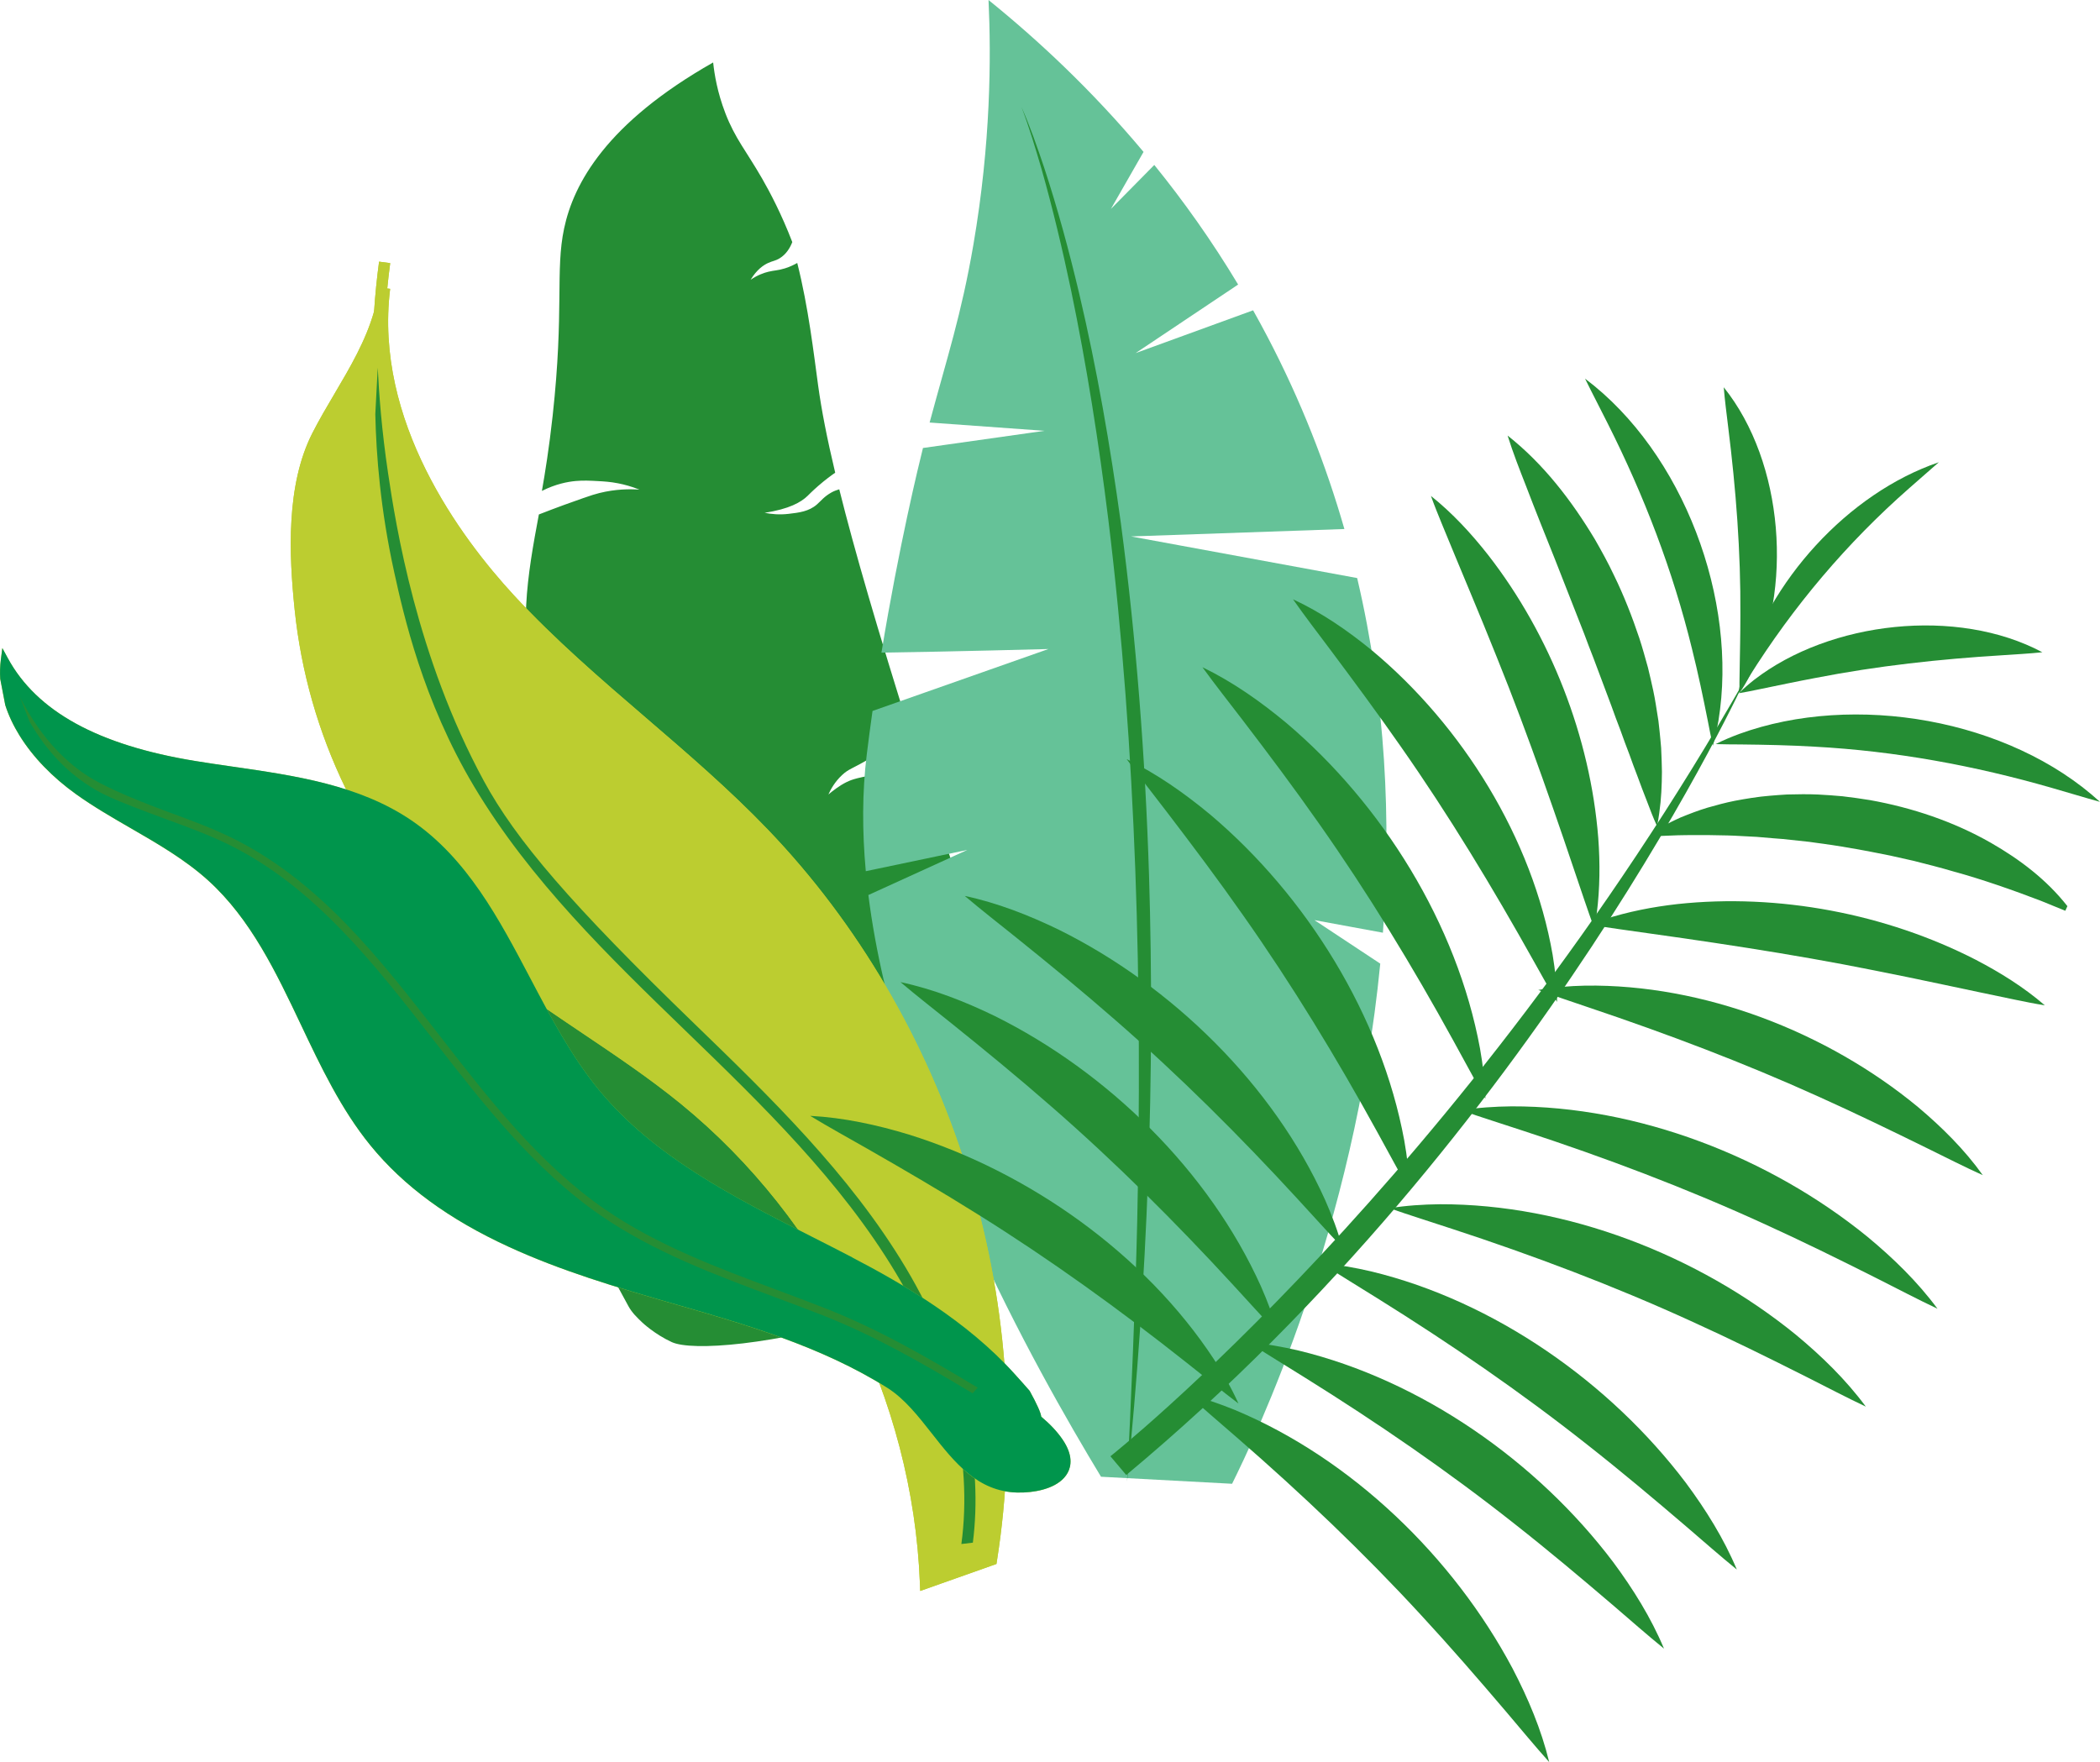 <svg width="566" height="475" viewBox="0 0 566 475" fill="none" xmlns="http://www.w3.org/2000/svg" preserveAspectRatio="none">
<path d="M195.479 30.463C198.152 37.396 201.094 40.636 205.379 48.085C207.564 51.883 210.609 57.654 213.542 65.26C213.007 66.636 212.008 68.505 210.079 69.663C208.968 70.328 208.257 70.333 207.081 70.867C205.756 71.467 203.971 72.681 202.312 75.41C204.213 74.131 205.886 73.55 207.085 73.257C208.694 72.862 209.688 72.932 211.566 72.341C213.016 71.886 214.141 71.309 214.876 70.886C217.897 82.803 219.347 95.5 220.514 103.972C221.406 110.458 222.875 118.074 225.106 127.424C224.009 128.186 222.387 129.372 220.546 130.976C218.999 132.324 217.999 133.347 217.651 133.686C215.954 135.337 212.742 137.239 206.077 138.229C207.81 138.587 210.018 138.815 212.528 138.522C215.368 138.192 218.004 137.885 220.179 135.988C221.299 135.012 222.076 133.891 224.088 132.757C224.753 132.38 225.469 132.12 226.199 131.901C230.294 148.328 236.536 169.762 245.726 198.928C244.601 199.239 242.923 199.765 240.98 200.644C238.614 201.718 237.921 202.378 234.747 204.279C229.592 207.367 228.839 207.171 226.961 208.929C224.985 210.775 223.884 212.802 223.27 214.174C224.339 213.276 226.222 211.784 228.118 210.854C228.499 210.668 228.857 210.514 228.876 210.505C229.536 210.226 230.549 209.877 232.427 209.482C236.141 208.696 239.855 207.915 243.573 207.13C245.056 206.813 246.581 206.488 247.873 205.707C249.551 210.984 251.317 216.498 253.181 222.268C255.956 230.856 258.745 239.495 262.863 247.534C266.8 255.228 271.918 262.291 275.576 270.121C276.371 271.376 277.101 272.729 277.756 274.161C276.859 274.431 275.506 274.831 273.861 275.291C265.438 277.653 261.158 278.308 258.792 279.006C254.766 280.192 249.444 283.521 244.243 293.229C246.358 289.286 249.054 287.487 250.411 286.729C252.586 285.515 254.729 285.115 257.216 284.604C260.102 284.009 262.315 283.934 263.258 283.893C266.638 283.753 271.927 283.353 280.601 282.27C283.492 285.418 288.126 291.281 290.813 299.826C292.291 304.522 295.926 316.095 290.734 326.087C289.167 329.104 286.202 333.112 267.6 341.876C260.237 345.345 249.807 349.85 236.759 354.16C208.308 362.776 186.424 364.268 181.056 361.795C176.431 359.665 173.144 356.545 173.144 356.545C171.671 355.146 170.328 353.858 169.375 352.105C165.642 345.256 161.886 338.319 158.456 331.252C160.102 331.633 161.78 331.824 163.611 331.722C167.079 331.531 178.202 328.337 179.88 327.877C182.599 327.128 186.684 326.365 192.086 326.696C188.744 324.162 185.825 323.274 183.844 322.92C179.759 322.186 178.769 323.548 169.928 323.966C165.275 324.185 162.5 323.952 160.924 323.776C158.21 323.473 155.969 322.99 154.375 322.59C150.935 311.724 147.761 298.338 146.32 282.865C145.544 274.552 145.376 266.824 145.581 259.827C147.849 262.045 152.325 261.854 155.082 261.087C159.349 259.892 161.096 257.874 165.995 256.116C168.329 255.28 171.903 254.41 176.807 254.759C173.014 251.741 170.244 251.393 168.38 251.681C166.265 252.002 164.889 253.025 161.645 253.304C160.297 253.42 158.944 253.132 157.619 252.848C153.966 252.053 150.317 251.262 146.664 250.477C146.72 244.507 146.696 238.402 146.585 232.172C146.417 223.04 146.073 214.183 145.576 205.614C150.089 203.81 154.933 203.052 159.832 203.703C162.468 204.056 165.047 204.944 165.047 204.944C167.669 205.805 168.413 206.418 169.668 206.767C171.555 207.288 174.511 207.181 179.034 204.042C176.826 204.033 173.526 203.768 169.895 202.359C164.82 200.388 163.286 197.798 159.59 196.171C156.588 194.85 151.805 194.009 144.289 196.743C142.676 185.551 141.249 174.365 141.82 163.104C142.239 154.893 143.717 146.784 145.237 138.685C150.182 136.755 154.254 135.295 157.187 134.277C159.432 133.5 160.385 133.194 161.561 132.905C165.982 131.808 169.784 131.808 172.359 131.994C170.193 131.125 168.231 130.609 166.609 130.292C164.471 129.874 162.793 129.776 161.059 129.683C159.153 129.581 157.201 129.474 155.091 129.674C153.022 129.869 149.824 130.446 146.055 132.338C146.887 127.637 148.021 120.621 148.955 112.062C152.088 83.481 149.62 72.992 152.046 61.559C154.607 49.498 163.374 33.197 192.211 16.836C192.546 19.97 193.331 24.87 195.483 30.459L195.479 30.463Z" fill="#258D34"/>
<path d="M184.523 54.404C187.447 124.467 193.657 194.683 208.355 263.323C212.301 281.958 216.735 300.593 222.615 318.712C226.548 330.796 231.094 342.699 236.955 354.048L236.555 354.286C229.509 343.559 224.117 331.791 219.534 319.805C208.136 289.783 201.596 258.162 197.031 226.453C190.524 182.139 186.796 137.466 185.002 92.743C184.491 79.971 184.123 67.194 184.058 54.408H184.523V54.404Z" fill="#258D34"/>
<path d="M260.721 229.112L233.352 234.85C232.371 224.1 232.362 213.551 233.608 203.433C234.101 199.439 234.621 195.511 235.165 191.656L282.576 174.96C282.576 174.96 257.118 175.653 237.568 175.932C242.305 147.077 247.645 125.215 248.761 120.766L281.507 116.135L250.555 113.903C255.305 96.198 259.089 84.941 262.347 65.99C267.07 38.493 267.144 15.399 266.433 0.005C279.759 10.782 294.271 24.298 308.211 40.948L299.417 56.319L311.107 44.468C318.971 54.166 326.608 64.888 333.706 76.707L306.073 95.189L337.741 83.653C339.061 86.006 340.362 88.396 341.636 90.832C350.626 108.007 357.393 125.355 362.344 142.609L304.841 144.608L365.788 155.827C373.569 188.936 374.945 221.436 372.728 251.434L354.279 248.04L372.012 259.771C365.035 331.55 338.299 387.432 332.075 399.985C320.301 399.353 308.527 398.721 296.749 398.088C279.127 368.969 241.747 302.625 234.045 241.275L260.716 229.117L260.721 229.112Z" fill="#65C298"/>
<path d="M275.297 28.808C277.352 34.178 279.076 39.953 280.694 45.472C283.724 56.124 286.36 67.241 288.642 78.069C292.881 98.453 296.149 119.292 298.706 139.954C306.357 202.629 307.881 266.234 306.505 329.309C306.008 350.794 304.855 377.979 303.772 399.372C309.271 345.145 311.363 290.295 309.685 235.789C308.69 204.307 306.25 172.231 302.094 140.991C299.259 120.287 295.656 99.415 290.855 79.074C288.154 67.687 285.1 56.356 281.447 45.239C279.615 39.781 277.631 34.071 275.297 28.808Z" fill="#258D34"/>
<path d="M257.685 404.133L254.748 403.389C261.125 378.151 255.482 348.976 238.865 321.237C223.977 296.39 202.753 275.844 182.232 255.972C161.603 235.998 140.268 215.345 125.166 190.038C114.787 172.644 107.549 153.224 103.65 132.31C101.279 119.58 100.201 106.645 100.419 93.641C100.475 90.418 100.61 87.192 100.823 83.96C101.121 79.487 101.567 75.005 102.171 70.528L105.17 70.933C104.863 73.211 104.598 75.484 104.375 77.763C103.487 86.666 103.217 95.537 103.547 104.311C104.681 134.575 112.951 163.643 127.769 188.485C142.662 213.448 163.848 233.962 184.337 253.796C205.003 273.803 226.371 294.493 241.463 319.684C249.319 332.796 255.013 346.935 257.932 360.576C261.204 375.878 261.12 390.528 257.685 404.133Z" fill="#BCCD30"/>
<path d="M260.539 315.053C249.714 280.508 231.186 248.896 206.951 223.631C196.641 212.881 185.169 203.024 174.074 193.488C161.966 183.087 149.448 172.328 138.483 160.435C124.148 144.887 100.758 113.498 105.151 77.87C105.151 77.865 105.151 77.86 105.151 77.856L104.375 77.758L102.148 77.484C101.874 79.697 101.418 81.854 100.823 83.956C98.578 91.888 94.325 99.08 90.189 106.092C88.148 109.551 86.033 113.126 84.197 116.739C77.048 130.776 77.885 149.518 79.409 164.275C81.152 181.102 85.777 197.352 93.168 212.574C100.717 228.122 110.729 241.722 122.93 252.997C133.375 262.649 145.348 270.697 156.922 278.476C165.842 284.474 175.064 290.671 183.491 297.543C221.932 328.909 246.023 377.235 247.938 426.817L248.017 428.873L268.567 421.596L268.706 420.708C274.186 386.13 271.365 349.59 260.539 315.044V315.053ZM265.852 419.355L250.866 424.66C248.343 374.943 223.977 326.682 185.402 295.209C176.868 288.249 167.585 282.009 158.61 275.974C147.129 268.256 135.257 260.278 124.98 250.784C101.381 228.973 85.866 197.333 82.417 163.973C80.934 149.63 80.102 131.455 86.893 118.125C88.687 114.6 90.774 111.062 92.796 107.645C95.469 103.116 98.193 98.504 100.424 93.645C100.87 92.687 101.288 91.716 101.688 90.735C101.93 95.375 102.576 99.913 103.547 104.32C109.102 129.567 125.273 150.587 136.257 162.499C147.342 174.518 159.925 185.333 172.099 195.794C183.138 205.284 194.559 215.09 204.766 225.737C253.144 276.174 276.501 350.287 265.848 419.364L265.852 419.355Z" fill="#BCCD30"/>
<path d="M260.539 315.053C271.365 349.604 274.186 386.139 268.706 420.717L268.567 421.605L248.017 428.882L247.938 426.827C246.028 377.245 221.936 328.918 183.491 297.553C175.064 290.681 165.847 284.478 156.922 278.485C145.348 270.707 133.375 262.658 122.93 253.006C110.729 241.731 100.717 228.127 93.168 212.583C85.777 197.361 81.152 181.111 79.409 164.285C77.885 149.527 77.048 130.785 84.197 116.748C86.033 113.14 88.148 109.56 90.189 106.101C94.33 99.09 98.578 91.892 100.823 83.965C101.121 79.492 101.567 75.01 102.171 70.533L105.17 70.937C104.863 73.215 104.598 75.489 104.375 77.767L105.151 77.865C105.151 77.865 105.151 77.874 105.151 77.879C100.758 113.503 124.148 144.896 138.483 160.444C149.443 172.333 161.966 183.092 174.074 193.497C185.169 203.033 196.641 212.89 206.951 223.64C231.181 248.905 249.714 280.517 260.539 315.063V315.053Z" fill="#BCCD30"/>
<path d="M262.213 415.859L259.112 416.226C262.236 393.225 256.119 367.648 241.468 343.197C226.58 318.35 205.356 297.804 184.835 277.932C164.206 257.958 142.871 237.305 127.769 211.998C113.922 188.792 108.753 165.619 106.253 154.27C102.553 137.457 101.395 122.783 101.154 111.639C101.372 107.459 101.59 103.284 101.809 99.104C102.139 106.096 102.864 115.93 104.598 127.577C106.666 141.474 112.221 176.959 130.367 210.445C139.092 226.541 154.059 243.926 186.936 275.756C207.601 295.763 228.969 316.453 244.062 341.644C251.917 354.755 257.611 368.894 260.53 382.536C262.998 394.071 263.556 405.235 262.208 415.863L262.213 415.859Z" fill="#258D34"/>
<path d="M218.72 333.354C197.817 322.757 176.203 311.803 161.375 293.754C153.994 284.771 148.346 274.045 142.889 263.677C134.523 247.789 125.877 231.363 110.864 221.157C96.826 211.612 79.553 209.11 62.848 206.697C59.459 206.209 55.959 205.702 52.562 205.144C26.42 200.862 9.915 191.805 2.106 177.447L0.623 174.718L0.223 177.801C-7.0756e-06 179.53 -0.056 181.265 0.051 183.003C0.502 185.361 0.958 187.723 1.408 190.08C2.292 192.837 3.584 195.594 5.29 198.337C8.864 204.098 14.135 209.557 20.526 214.127C25.24 217.498 30.343 220.441 35.275 223.291C42.461 227.439 49.894 231.73 56.094 237.347C67.594 247.757 74.454 262.226 81.092 276.225C86.419 287.459 91.927 299.073 99.843 308.79C108.795 319.777 121.02 328.727 137.209 336.157C151.042 342.504 165.707 346.916 182.06 351.626C200.517 356.936 221.439 362.957 239.186 374.167C243.773 377.063 247.51 381.82 251.122 386.418C257.183 394.136 263.449 402.115 274.172 402.357C278.662 402.454 284.04 401.431 286.788 398.386C287.164 397.967 287.494 397.512 287.759 397.019C288.712 395.266 289.251 392.29 286.397 388.092C284.868 385.846 282.883 383.8 280.629 381.913C280.526 380.867 279.49 378.547 277.514 374.957C276.18 373.409 274.972 372.074 274 371C273.777 370.754 273.573 370.526 273.382 370.317C260.576 356.085 243.313 346.107 229.708 339.003C226.068 337.106 222.327 335.204 218.706 333.372L218.72 333.354ZM284.742 389.217C286.574 391.909 286.997 394.211 286.002 396.047C284.519 398.776 279.894 400.46 274.228 400.334C264.462 400.115 258.754 392.853 252.721 385.167C249.003 380.434 245.158 375.538 240.278 372.456C222.285 361.092 201.219 355.03 182.631 349.683C155.365 341.834 121.433 332.07 101.418 307.512C93.656 297.985 88.199 286.482 82.928 275.361C76.207 261.184 69.258 246.529 57.461 235.849C51.097 230.093 43.572 225.746 36.298 221.543C31.403 218.716 26.346 215.796 21.712 212.486C15.037 207.715 9.887 202.215 6.531 196.473C9.282 199.323 12.471 201.885 15.929 203.996C22.925 208.264 30.72 211.123 38.25 213.89C43.679 215.885 49.294 217.944 54.532 220.506C77.727 231.851 94.112 252.946 109.957 273.347C123.246 290.458 136.986 308.149 154.849 320.489C169.128 330.35 185.685 336.525 201.693 342.499C205.97 344.094 210.39 345.744 214.685 347.432C229.657 353.323 243.155 361.227 257.992 370.201C259.842 371.321 261.869 372.451 264.011 373.646C271.672 377.919 280.354 382.764 284.742 389.212V389.217ZM271.895 371.651C272.215 372.009 272.513 372.34 272.513 372.34C274.549 374.674 275.864 376.998 276.734 378.946C272.987 376.352 268.864 374.05 264.992 371.888C262.863 370.698 260.851 369.578 259.029 368.476C244.113 359.456 230.535 351.505 215.415 345.558C211.101 343.861 206.672 342.211 202.386 340.611C186.494 334.683 170.058 328.551 155.983 318.833C138.376 306.67 124.734 289.105 111.538 272.115C103.552 261.831 95.292 251.197 86.261 241.917C76.105 231.479 66.013 223.886 55.406 218.697C50.07 216.089 44.409 214.011 38.933 211.998C31.487 209.264 23.789 206.437 16.961 202.276C11.811 199.132 6.796 194.534 3.258 189.159C2.445 186.509 2.022 183.85 2.017 181.227C6.6 188.22 13.48 193.976 22.511 198.37C30.631 202.322 40.355 205.191 52.231 207.134C55.648 207.692 59.157 208.199 62.555 208.692C79.033 211.077 96.068 213.541 109.72 222.826C124.315 232.753 132.468 248.231 141.095 264.62C146.603 275.077 152.297 285.892 159.804 295.037C174.901 313.412 196.706 324.468 217.795 335.158C221.411 336.99 225.148 338.887 228.774 340.779C242.23 347.804 259.289 357.666 271.881 371.656L271.895 371.651Z" fill="#BCCD30"/>
<path d="M229.722 338.989C243.327 346.093 260.586 356.076 273.396 370.303C273.582 370.512 273.791 370.74 274.014 370.987C274.986 372.061 276.19 373.395 277.528 374.943C279.499 378.537 280.54 380.853 280.643 381.899C282.897 383.787 284.886 385.832 286.411 388.078C289.265 392.276 288.726 395.248 287.773 397.005C287.503 397.503 287.178 397.958 286.801 398.372C284.05 401.417 278.676 402.445 274.186 402.343C263.468 402.105 257.197 394.122 251.136 386.404C247.524 381.806 243.787 377.049 239.2 374.153C221.448 362.943 200.531 356.922 182.074 351.612C165.717 346.907 151.056 342.495 137.223 336.143C121.034 328.718 108.809 319.768 99.857 308.777C91.936 299.059 86.428 287.445 81.106 276.212C74.468 262.217 67.603 247.743 56.108 237.333C49.907 231.721 42.475 227.429 35.289 223.277C30.357 220.427 25.253 217.484 20.54 214.113C14.144 209.543 8.878 204.084 5.304 198.324C3.602 195.58 2.305 192.823 1.422 190.066C0.971 187.709 0.516 185.347 0.065 182.99C-0.046 181.251 0.014 179.516 0.237 177.787L0.637 174.704L2.12 177.433C9.928 191.791 26.434 200.853 52.575 205.13C55.973 205.688 59.473 206.195 62.862 206.683C79.567 209.101 96.84 211.598 110.877 221.143C125.891 231.349 134.537 247.78 142.903 263.663C148.36 274.031 154.008 284.757 161.389 293.74C176.217 311.789 197.831 322.744 218.734 333.34C222.355 335.176 226.096 337.073 229.736 338.97L229.722 338.989Z" fill="#00954C"/>
<path d="M263.514 374.078L262.138 375.603C248.398 367.337 235.672 360.056 221.653 354.541C217.353 352.849 212.933 351.203 208.661 349.608C192.653 343.638 176.096 337.459 161.817 327.598C143.954 315.258 130.209 297.567 116.925 280.457C101.079 260.055 84.694 238.955 61.5 227.615C56.257 225.049 50.647 222.989 45.218 220.999C29.785 215.331 27.052 213.941 22.897 211.105C18.76 208.283 13.034 203.35 7.953 194.502C7.079 192.265 6.21 190.033 5.336 187.797C11.495 200.007 18.839 206.135 23.943 209.38C26.862 211.235 33.058 214.383 45.915 219.102C51.39 221.115 57.052 223.194 62.388 225.802C72.995 230.991 83.086 238.583 93.242 249.021C102.269 258.302 110.529 268.935 118.519 279.22C131.715 296.209 145.358 313.775 162.965 325.938C177.035 335.655 193.471 341.788 209.368 347.716C213.649 349.315 218.078 350.966 222.396 352.663C236.671 358.275 249.57 365.677 263.519 374.078H263.514Z" fill="#258D34"/>
<path d="M470.646 182.594C470.646 182.594 415.161 304.69 303.549 397.623L299.282 392.569C299.282 392.569 393.482 317.996 470.646 182.599V182.594Z" fill="#258D34"/>
<path d="M417.545 475C415.412 466.203 411.856 457.806 407.682 449.791C391.748 419.811 364.379 393.276 332.921 380.127C328.728 378.416 324.438 376.924 320.031 375.859C323.806 379.309 329.537 384.145 333.441 387.576C350.797 402.659 367.489 418.509 383.051 435.428C390.879 443.89 398.474 452.664 405.962 461.461C409.806 465.985 413.571 470.564 417.545 475.005V475Z" fill="#258D34"/>
<path d="M448.483 444.42C444.993 436.07 440.154 428.338 434.776 421.08C414.319 393.983 383.116 372.093 349.975 364.063C345.564 363.036 341.092 362.236 336.574 361.878C340.846 364.691 347.265 368.564 351.662 371.335C371.175 383.498 390.154 396.517 408.188 410.777C417.252 417.9 426.135 425.367 434.911 432.871C439.42 436.735 443.859 440.664 448.479 444.42H448.483Z" fill="#258D34"/>
<path d="M468.113 423.103C464.622 414.752 459.783 407.02 454.405 399.762C433.949 372.665 402.745 350.775 369.604 342.746C365.193 341.718 360.721 340.918 356.203 340.56C360.475 343.373 366.894 347.246 371.291 350.017C390.804 362.18 409.783 375.199 427.818 389.459C436.882 396.582 445.764 404.049 454.54 411.553C459.049 415.417 463.488 419.346 468.108 423.103H468.113Z" fill="#258D34"/>
<path d="M502.881 379.184C497.498 371.902 490.963 365.551 484.005 359.786C457.678 338.352 422.156 324.529 388.057 324.631C383.53 324.682 378.998 324.975 374.522 325.701C379.337 327.412 386.5 329.643 391.432 331.289C413.283 338.445 434.818 346.567 455.73 356.117C466.23 360.879 476.633 366.007 486.947 371.205C492.246 373.879 497.494 376.64 502.876 379.184H502.881Z" fill="#258D34"/>
<path d="M522.194 352.793C516.812 345.512 510.276 339.161 503.318 333.395C476.991 311.961 441.469 298.139 407.37 298.241C402.843 298.292 398.311 298.585 393.835 299.31C398.65 301.021 405.813 303.253 410.745 304.899C432.596 312.054 454.131 320.177 475.043 329.727C485.543 334.488 495.946 339.616 506.26 344.815C511.559 347.488 516.807 350.25 522.19 352.793H522.194Z" fill="#258D34"/>
<path d="M534.405 316.788C529.482 309.892 523.417 303.881 516.951 298.431C492.502 278.211 459.142 265.253 427.269 265.699C423.03 265.797 418.791 266.122 414.612 266.875C419.191 268.591 423.811 270.06 428.413 271.655C449.371 278.708 470.065 286.519 490.205 295.646C499.846 299.98 509.895 304.852 519.405 309.525C524.388 311.975 529.324 314.495 534.4 316.792L534.405 316.788Z" fill="#258D34"/>
<path d="M551.12 270.999C545.491 266.141 539.141 262.179 532.555 258.748C508.324 246.292 479.264 240.792 452.16 243.707C445.448 244.46 438.783 245.767 432.35 247.836C431.062 248.273 429.779 248.719 428.515 249.231C431.174 249.733 433.823 250.095 436.482 250.486C459.388 253.676 482.429 257.019 505.094 261.58C516.942 263.895 531.319 267.071 543.19 269.507C545.821 270.046 548.442 270.586 551.115 271.004L551.12 270.999Z" fill="#258D34"/>
<path d="M557.209 244.27C551.617 237.142 544.366 231.651 536.566 227.187C526.531 221.459 515.38 217.726 504.02 215.689C501.603 215.303 499.037 214.927 496.606 214.652C494.445 214.457 492.227 214.29 490.066 214.183C487.258 214.043 484.428 214.113 481.62 214.174C480.156 214.248 478.39 214.397 476.921 214.518C473.835 214.764 470.613 215.303 467.569 215.875C465.082 216.363 462.614 217.042 460.178 217.735C457.733 218.474 455.302 219.409 452.941 220.376C450.566 221.445 448.223 222.612 445.955 224.054L446.071 225.411C447.791 225.351 450.603 225.244 452.272 225.165C452.797 225.123 456.092 225.123 456.701 225.114C458.686 225.072 461.768 225.132 463.785 225.179C464.845 225.207 466.291 225.207 467.322 225.272C469 225.36 471.873 225.509 473.509 225.597C474.007 225.644 477.33 225.918 477.92 225.974C478.762 226.048 479.719 226.113 480.565 226.179C482.578 226.392 485.604 226.723 487.602 226.936C489.197 227.16 492.153 227.573 493.738 227.792C494.909 227.941 497.773 228.457 498.977 228.657C499.967 228.829 501.487 229.066 502.463 229.275C504.443 229.67 507.455 230.214 509.412 230.633C510.485 230.87 513.539 231.558 514.594 231.795L515.459 231.99L515.891 232.088C519.359 232.981 523.133 233.911 526.577 234.947C534.01 236.956 542.879 240.076 550.079 242.838C551.673 243.502 555.034 244.874 556.646 245.52L557.213 244.279L557.209 244.27Z" fill="#258D34"/>
<path d="M565.994 216.164C541.503 193.772 499.725 186.588 468.722 197.863C466.57 198.672 464.455 199.551 462.405 200.588C464.687 200.667 466.951 200.662 469.214 200.681C475.824 200.751 482.503 200.895 489.053 201.281C510.825 202.457 532.081 206.362 553.035 212.402C557.362 213.63 561.648 214.964 565.999 216.159L565.994 216.164Z" fill="#258D34"/>
<path d="M550.451 175.825C527.508 163.583 493.246 167.46 472.803 183.25C471.366 184.384 469.977 185.565 468.694 186.872C470.493 186.584 472.245 186.202 474.007 185.844C479.096 184.798 484.251 183.706 489.304 182.757C506.056 179.493 522.739 177.675 539.788 176.629C543.344 176.387 546.891 176.206 550.451 175.829V175.825Z" fill="#258D34"/>
<path d="M218.366 300.807C223.461 303.895 228.657 306.745 233.812 309.692C243.838 315.425 253.86 321.274 263.621 327.402C283.125 339.575 301.778 353.053 319.804 367.332C323.861 370.512 329.695 375.269 333.794 378.351C331.935 374.218 329.676 370.28 327.217 366.472C308.49 337.975 277.366 315.974 244.959 305.843C236.313 303.225 227.407 301.277 218.366 300.803V300.807Z" fill="#258D34"/>
<path d="M242.7 264.751C247.246 268.6 251.926 272.236 256.551 275.956C265.55 283.195 274.526 290.551 283.199 298.143C300.541 313.235 316.838 329.49 332.391 346.423C335.9 350.203 340.906 355.82 344.471 359.512C343.286 355.136 341.673 350.891 339.846 346.744C325.841 315.653 298.566 289.021 268.162 273.915C260.033 269.967 251.55 266.638 242.695 264.751H242.7Z" fill="#258D34"/>
<path d="M260.019 241.513C264.565 245.362 269.245 248.998 273.87 252.718C282.869 259.957 291.845 267.312 300.518 274.905C317.861 289.997 334.157 306.252 349.71 323.185C353.219 326.965 358.225 332.582 361.79 336.274C360.605 331.898 358.992 327.653 357.165 323.506C343.161 292.415 315.885 265.783 285.481 250.677C277.352 246.729 268.869 243.4 260.014 241.513H260.019Z" fill="#258D34"/>
<path d="M303.67 204.647C307.165 209.468 310.847 214.118 314.454 218.832C321.468 228.01 328.431 237.291 335.045 246.734C348.288 265.527 360.248 285.199 371.315 305.354C373.821 309.86 377.349 316.513 379.928 320.944C379.817 316.411 379.268 311.906 378.483 307.442C372.291 273.905 352.151 241.54 326.223 219.618C319.269 213.848 311.823 208.59 303.674 204.647H303.67Z" fill="#258D34"/>
<path d="M324.089 179.87C327.585 184.691 331.266 189.341 334.873 194.055C341.887 203.233 348.85 212.514 355.465 221.957C368.707 240.75 380.667 260.422 391.735 280.577C394.24 285.083 397.768 291.736 400.348 296.167C400.236 291.634 399.688 287.129 398.902 282.665C392.711 249.128 372.57 216.763 346.642 194.841C339.689 189.071 332.242 183.812 324.094 179.87H324.089Z" fill="#258D34"/>
<path d="M348.492 161.546C351.685 166.112 355.074 170.501 358.402 174.946C364.751 183.436 371.394 192.409 377.432 201.09C390.526 219.758 402.309 239.29 413.432 259.194C415.491 262.835 417.481 266.494 419.661 270.088C419.633 265.843 419.168 261.612 418.48 257.428C413.033 226.016 394.142 195.618 369.753 175.318C363.204 169.966 356.18 165.117 348.492 161.551V161.546Z" fill="#258D34"/>
<path d="M385.677 133.696C386.584 136.248 387.597 138.726 388.61 141.209C393.203 152.442 398.976 165.972 403.438 177.196C412.103 198.63 419.642 220.669 427.009 242.596C427.883 245.134 428.729 247.673 429.715 250.193C429.984 248.854 430.184 247.51 430.375 246.167C431.221 239.462 431.272 232.669 430.774 225.932C428.641 198.761 417.857 171.189 401.147 149.681C396.559 143.841 391.492 138.331 385.677 133.696Z" fill="#258D34"/>
<path d="M406.334 117.418C407.803 122.095 409.555 126.559 411.317 131.055C413.831 137.643 416.444 144.148 419.061 150.676C421.692 157.376 424.364 164.136 426.972 170.845C427.641 172.677 428.72 175.481 429.44 177.308C431.044 181.646 432.666 185.965 434.311 190.294C435.088 192.479 435.897 194.669 436.738 196.831C437.5 199.002 438.346 201.267 439.174 203.415C439.861 205.358 440.577 207.297 441.326 209.222C442.172 211.463 442.957 213.699 443.868 215.926C444.719 218.177 445.574 220.45 446.625 222.729C446.871 221.51 447.048 220.292 447.224 219.069C447.749 215.42 447.908 211.723 447.931 208.041C447.898 205.907 447.819 203.749 447.717 201.615C447.596 200.09 447.443 198.575 447.289 197.05C447.229 196.403 447.048 194.925 446.983 194.311C446.755 192.805 446.513 191.289 446.262 189.787C446.062 188.625 445.853 187.337 445.593 186.184C445.156 184.152 444.649 181.957 444.156 179.935C443.422 177.299 442.688 174.63 441.837 172.026C439.917 166.279 437.658 160.495 434.995 155.06C433.456 151.778 431.648 148.514 429.845 145.366C423.551 134.895 415.974 125.02 406.334 117.418Z" fill="#258D34"/>
<path d="M427.209 102.07C429.189 106.124 431.29 110.095 433.298 114.121C443.106 133.603 450.868 153.777 456.046 174.96C457.641 181.325 459.012 187.867 460.299 194.348C460.736 196.571 461.15 198.793 461.647 201.025C462.289 198.816 462.758 196.575 463.158 194.311C468.504 161.741 453.75 122.03 427.209 102.07Z" fill="#258D34"/>
<path d="M464.589 104.39C464.878 107.956 465.352 111.481 465.775 115.019C467.89 131.971 469.186 148.704 469.075 165.777C469.075 170.919 468.954 176.192 468.866 181.385C468.838 183.185 468.791 184.979 468.838 186.802C469.884 185.296 470.79 183.715 471.636 182.092C483.373 159.091 480.863 124.69 464.589 104.395V104.39Z" fill="#258D34"/>
<path d="M522.557 124.611C498.047 132.956 476.442 156.845 469.651 181.734C469.196 183.468 468.805 185.212 468.522 186.979C469.507 185.496 470.441 183.994 471.39 182.501C483.289 163.513 497.759 146.366 514.609 131.58C517.235 129.232 519.922 126.968 522.557 124.615V124.611Z" fill="#258D34"/>
</svg>
